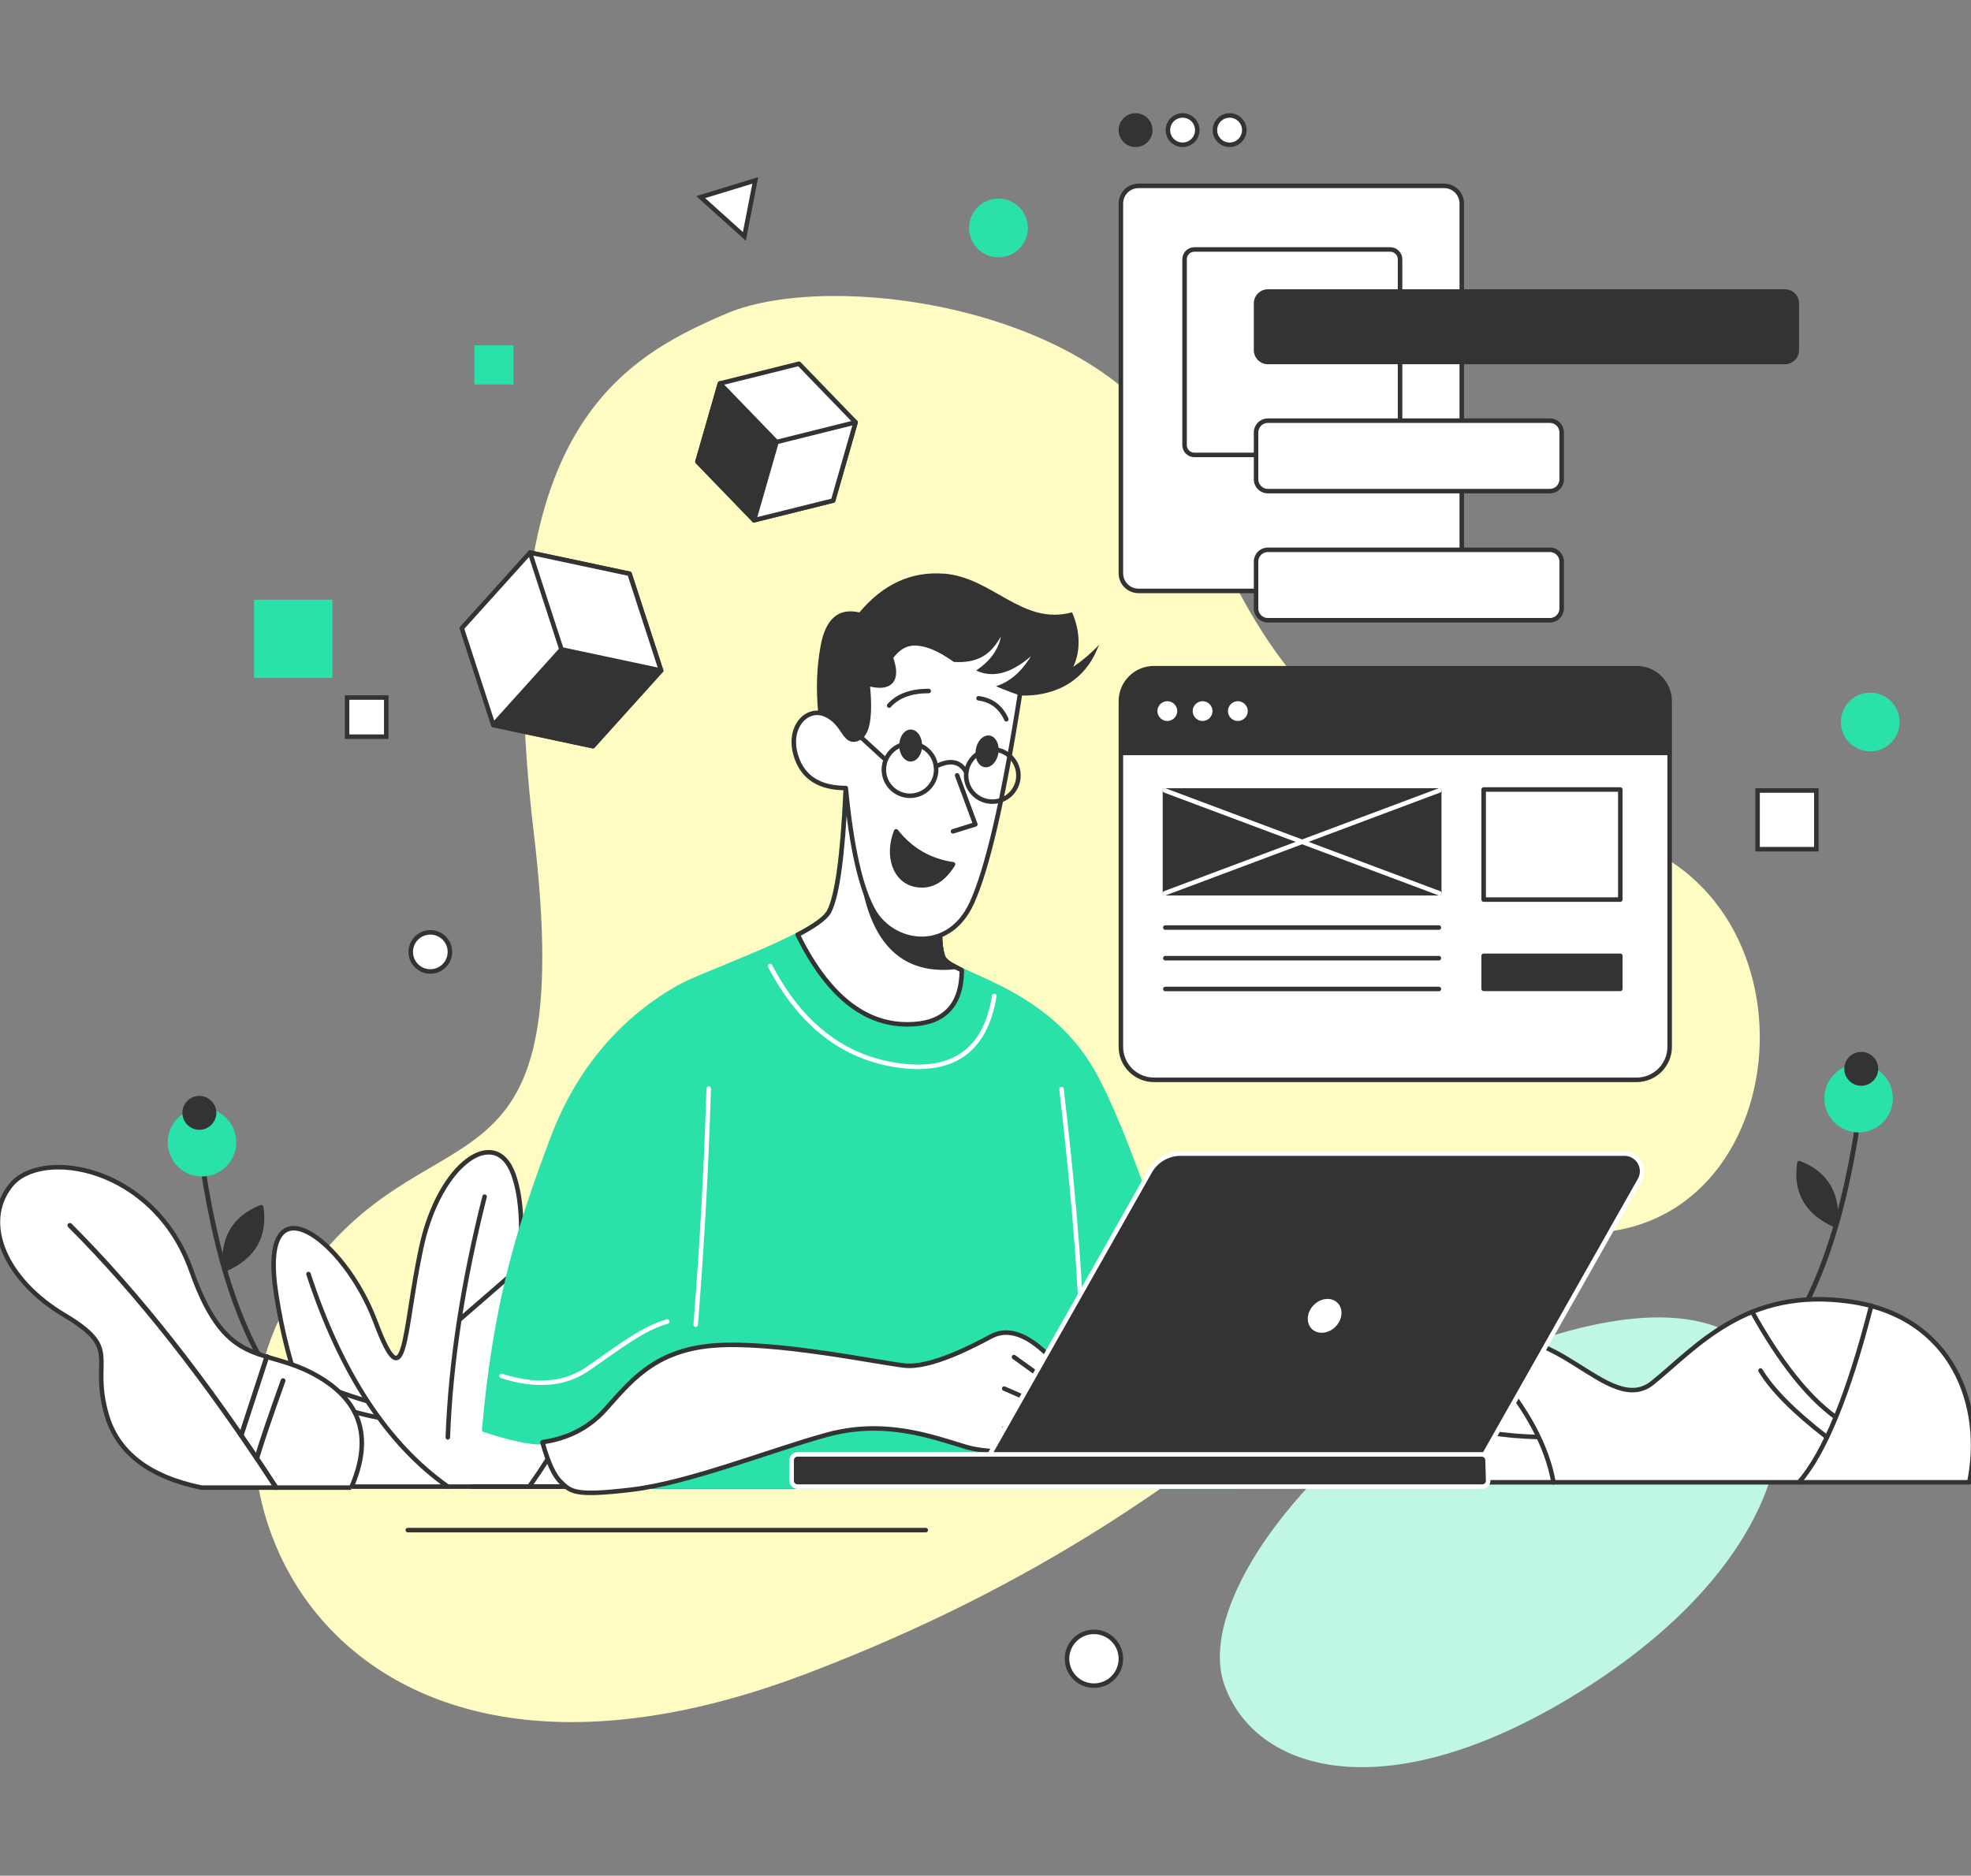<svg xmlns="http://www.w3.org/2000/svg" width="436" height="415" viewBox="0 0 436 415" fill="none"><rect x="0" y="0" width="436" height="415" fill="#808080" stroke="none"/><g clip-path="url(#clip0_1552_2906)"><g clip-path="url(#clip1_1552_2906)"><path d="M160.727 69.363C136.644 79.623 107.587 96.269 118.042 183.935C128.497 271.59 94.11 241.405 65.509 285.162C36.907 328.919 73.363 410.275 178.484 370.274C283.615 330.283 303.419 274.058 351.521 272.824C399.623 271.59 404.054 191.803 351.521 183.935C298.988 176.056 277.418 145.622 263.767 107.016C250.117 68.411 184.811 59.103 160.727 69.363Z" fill="#FFFCC3"></path><path d="M102.148 138.998L117.229 122.266L139.265 126.952L146.231 148.36L131.151 165.092L109.115 160.406L102.148 138.998Z" fill="white" stroke="#333333" stroke-linecap="round" stroke-linejoin="round"></path><path d="M124.195 143.674L146.231 148.36L131.15 165.092L109.114 160.406L124.195 143.674Z" fill="#333333" stroke="#333333" stroke-linecap="round" stroke-linejoin="round"></path><path d="M146.232 148.36L124.196 143.673L117.229 122.266L139.265 126.952L146.232 148.36Z" fill="white" stroke="#333333" stroke-linecap="round" stroke-linejoin="round"></path><path d="M176.739 80.478L189.263 93.434L184.301 110.75L166.804 115.101L154.28 102.146L159.253 84.84L176.739 80.478Z" fill="white" stroke="#333333" stroke-linecap="round" stroke-linejoin="round"></path><path d="M171.777 97.795L166.804 115.101L154.28 102.146L159.253 84.84L171.777 97.795Z" fill="#333333" stroke="#333333" stroke-linecap="round" stroke-linejoin="round"></path><path d="M166.804 115.101L171.776 97.795L189.262 93.434L184.3 110.75L166.804 115.101Z" fill="white" stroke="#333333" stroke-linecap="round" stroke-linejoin="round"></path><path d="M167.076 39.914L164.66 52.306L154.996 43.615L167.076 39.914Z" fill="white" stroke="#333333" stroke-linecap="round"></path><path d="M73.525 132.688H56.191V150.005H73.525V132.688Z" fill="#29E1A9"></path><path d="M85.442 154.334H76.775V162.992H85.442V154.334Z" fill="white" stroke="#333333" stroke-linecap="round"></path><path d="M113.61 76.409H104.943V85.067H113.61V76.409Z" fill="#29E1A9"></path><path d="M401.79 174.898H388.789V187.886H401.79V174.898Z" fill="white" stroke="#333333" stroke-linecap="round"></path><path d="M95.193 214.943C97.586 214.943 99.526 213.004 99.526 210.613C99.526 208.222 97.586 206.284 95.193 206.284C92.8 206.284 90.859 208.222 90.859 210.613C90.859 213.004 92.8 214.943 95.193 214.943Z" fill="white" stroke="#333333" stroke-linecap="round"></path><path d="M220.866 56.928C224.456 56.928 227.366 54.021 227.366 50.434C227.366 46.848 224.456 43.94 220.866 43.94C217.276 43.94 214.365 46.848 214.365 50.434C214.365 54.021 217.276 56.928 220.866 56.928Z" fill="#29E1A9"></path><path d="M413.707 166.24C417.297 166.24 420.208 163.332 420.208 159.746C420.208 156.159 417.297 153.252 413.707 153.252C410.117 153.252 407.207 156.159 407.207 159.746C407.207 163.332 410.117 166.24 413.707 166.24Z" fill="#29E1A9"></path><path d="M241.991 372.958C245.282 372.958 247.949 370.293 247.949 367.005C247.949 363.718 245.282 361.053 241.991 361.053C238.7 361.053 236.032 363.718 236.032 367.005C236.032 370.293 238.7 372.958 241.991 372.958Z" fill="white" stroke="#333333" stroke-linecap="round"></path><path d="M362.03 147.841H255.263C251.224 147.841 247.95 151.112 247.95 155.146V231.611C247.95 235.645 251.224 238.916 255.263 238.916H362.03C366.069 238.916 369.343 235.645 369.343 231.611V155.146C369.343 151.112 366.069 147.841 362.03 147.841Z" fill="white" stroke="#333333" stroke-linecap="round"></path><path d="M318.37 174.898H257.7V197.627H318.37V174.898Z" fill="#333333" stroke="#333333" stroke-linecap="round" stroke-linejoin="round"></path><path d="M362.03 147.841C366.071 147.841 369.343 151.109 369.343 155.146V166.835H247.95V155.146C247.95 151.109 251.222 147.841 255.263 147.841H362.03Z" fill="#333333" stroke="#333333" stroke-width="0.5" stroke-linecap="round" stroke-linejoin="round"></path><path d="M258.221 160.017C259.705 160.017 260.908 158.815 260.908 157.333C260.908 155.85 259.705 154.648 258.221 154.648C256.737 154.648 255.534 155.85 255.534 157.333C255.534 158.815 256.737 160.017 258.221 160.017Z" fill="white" stroke="#333333" stroke-linecap="round"></path><path d="M266.021 160.017C267.505 160.017 268.708 158.815 268.708 157.333C268.708 155.85 267.505 154.648 266.021 154.648C264.537 154.648 263.334 155.85 263.334 157.333C263.334 158.815 264.537 160.017 266.021 160.017Z" fill="white" stroke="#333333" stroke-linecap="round"></path><path d="M273.822 160.017C275.305 160.017 276.508 158.815 276.508 157.333C276.508 155.85 275.305 154.648 273.822 154.648C272.338 154.648 271.135 155.85 271.135 157.333C271.135 158.815 272.338 160.017 273.822 160.017Z" fill="white" stroke="#333333" stroke-linecap="round"></path><path d="M328.196 174.682H358.423V199.033H328.196V174.682Z" fill="white" stroke="#333333" stroke-linecap="round" stroke-linejoin="round"></path><path d="M358.423 211.479H328.196V218.785H358.423V211.479Z" fill="#333333" stroke="#333333" stroke-linecap="round" stroke-linejoin="round"></path><path d="M257.776 205.225H318.294" stroke="#333333" stroke-linecap="round" stroke-linejoin="round"></path><path d="M257.776 211.999H318.294" stroke="#333333" stroke-linecap="round" stroke-linejoin="round"></path><path d="M257.776 218.817H318.294" stroke="#333333" stroke-linecap="round" stroke-linejoin="round"></path><path d="M257.7 197.627L318.37 174.898" stroke="white" stroke-linecap="round" stroke-linejoin="round"></path><path d="M318.37 197.627L257.7 174.898" stroke="white" stroke-linecap="round" stroke-linejoin="round"></path><path d="M77.989 328.92C69.398 318.01 63.764 303.789 61.077 286.255C57.047 259.956 76.136 273.993 83.027 292.392C89.917 310.78 89.18 294.557 93.2 275.941C97.219 257.326 109.602 248.851 113.556 259.804C117.511 270.768 113.556 288.312 113.556 299.167C113.556 310.023 118.854 313.843 127.294 299.167C135.733 284.491 145.473 301.408 127.294 328.92H77.989Z" fill="white" stroke="#333333" stroke-linecap="round" stroke-linejoin="round"></path><path d="M68.238 281.883C75.421 303.81 85.692 319.493 99.061 328.919" stroke="#333333" stroke-linecap="round" stroke-linejoin="round"></path><path d="M99.061 318.021C99.656 301.656 102.365 283.896 107.197 264.761" stroke="#333333" stroke-linecap="round" stroke-linejoin="round"></path><path d="M117.077 328.919C122.862 320.791 127.987 311.667 132.439 301.537" stroke="#333333" stroke-linecap="round" stroke-linejoin="round"></path><path d="M101.715 291.927L115.019 280.379" stroke="#333333" stroke-linecap="round" stroke-linejoin="round"></path><path d="M65.107 303.93C71.369 306.69 76.689 308.692 81.098 309.958" stroke="#333333" stroke-linecap="round" stroke-linejoin="round"></path><path d="M70.46 309.958C76.159 311.852 80.557 313.075 83.645 313.627" stroke="#333333" stroke-linecap="round" stroke-linejoin="round"></path><path d="M44.145 253.213C47.46 278.723 53.765 297.197 63.06 308.648" stroke="#333333" stroke-width="1.07" stroke-linecap="round" stroke-linejoin="round"></path><path d="M44.816 245.149C49.009 245.225 52.335 248.678 52.27 252.855C52.205 257.033 48.738 260.366 44.556 260.302C40.364 260.226 37.038 256.773 37.102 252.596C37.178 248.407 40.634 245.084 44.816 245.149Z" fill="#29E1A9"></path><path d="M44.155 242.974C45.954 243.007 47.384 244.489 47.351 246.275C47.319 248.061 45.835 249.5 44.047 249.468C42.26 249.435 40.819 247.953 40.851 246.167C40.884 244.37 42.368 242.942 44.155 242.974Z" fill="#333333" stroke="#333333" stroke-linecap="round" stroke-linejoin="round"></path><path d="M49.756 280.865C49.149 274.015 51.825 269.426 57.784 267.099C58.726 273.527 56.05 278.116 49.756 280.865Z" fill="#333333" stroke="#333333" stroke-linecap="round" stroke-linejoin="round"></path><path d="M411.681 243.473C408.366 268.982 402.061 287.457 392.766 298.908" stroke="#333333" stroke-width="1.07" stroke-linecap="round" stroke-linejoin="round"></path><path d="M411.01 235.409C406.818 235.485 403.492 238.937 403.557 243.115C403.632 247.304 407.088 250.626 411.27 250.561C415.463 250.486 418.789 247.033 418.724 242.855C418.648 238.667 415.192 235.344 411.01 235.409Z" fill="#29E1A9"></path><path d="M411.67 233.234C409.872 233.266 408.442 234.749 408.474 236.535C408.507 238.332 409.991 239.76 411.779 239.728C413.566 239.695 415.007 238.213 414.974 236.427C414.942 234.63 413.458 233.201 411.67 233.234Z" fill="#333333" stroke="#333333" stroke-linecap="round" stroke-linejoin="round"></path><path d="M406.069 271.125C406.676 264.274 404 259.685 398.042 257.358C397.099 263.787 399.775 268.376 406.069 271.125Z" fill="#333333" stroke="#333333" stroke-linecap="round" stroke-linejoin="round"></path><path d="M77.697 329.136H44.534C32.91 326.733 25.911 321.3 23.538 312.847C19.985 300.174 27.092 298.615 14.221 290.963C1.351 283.311 -4.315 270.757 2.358 262.304C9.032 253.851 34.101 257.888 42.324 281.147C50.547 304.405 58.889 297.046 71.673 305.347C80.199 310.877 82.203 318.811 77.697 329.147V329.136Z" fill="white" stroke="#333333" stroke-linecap="round"></path><path d="M61.077 329.136C45.747 305.51 30.537 286.18 15.456 271.125" stroke="#333333" stroke-width="1.07" stroke-linecap="round" stroke-linejoin="round"></path><path d="M62.615 305.477C59.625 313.832 57.697 319.546 56.809 322.62" stroke="#333333" stroke-width="1.07" stroke-linecap="round" stroke-linejoin="round"></path><path d="M59.04 300.13L53.352 317.555" stroke="#333333" stroke-width="1.07" stroke-linecap="round" stroke-linejoin="round"></path><path d="M270.918 373.012C263.648 353.227 294.503 316.029 325.52 302.273C356.537 288.517 379.375 287.976 389.277 300.271C399.179 312.566 394.727 345.175 351.521 373.012C308.305 400.848 278.187 392.796 270.918 373.012Z" fill="#BFF6E6"></path><path d="M435.613 327.967H313.657C313.224 313.324 318.012 303.356 328.012 298.052C343.016 290.097 355.822 313.821 365.562 305.942C375.301 298.063 386.265 284.718 409.157 287.965C432.049 291.212 439.112 311.105 435.613 327.967Z" fill="white" stroke="#333333" stroke-linecap="round" stroke-linejoin="round"></path><path d="M413.946 288.863C408.962 308.388 403.632 321.43 397.955 327.967" stroke="#333333" stroke-linecap="round" stroke-linejoin="round"></path><path d="M405.95 313.485C399.829 308.994 393.719 301.277 387.619 290.313" stroke="#333333" stroke-linecap="round" stroke-linejoin="round"></path><path d="M404.065 317.945C396.893 312.403 392.018 307.49 389.439 303.226" stroke="#333333" stroke-linecap="round" stroke-linejoin="round"></path><path d="M343.645 327.967C342.247 320.077 337.849 311.83 330.449 303.226" stroke="#333333" stroke-linecap="round" stroke-linejoin="round"></path><path d="M340.232 317.945C332.627 317.75 325.899 316.668 320.049 314.709" stroke="#333333" stroke-linecap="round" stroke-linejoin="round"></path><path d="M251.2 32.035C252.995 32.035 254.45 30.581 254.45 28.788C254.45 26.995 252.995 25.541 251.2 25.541C249.405 25.541 247.95 26.995 247.95 28.788C247.95 30.581 249.405 32.035 251.2 32.035Z" fill="#333333" stroke="#333333" stroke-linecap="round" stroke-linejoin="round"></path><path d="M261.601 32.035C263.396 32.035 264.851 30.581 264.851 28.788C264.851 26.995 263.396 25.541 261.601 25.541C259.806 25.541 258.351 26.995 258.351 28.788C258.351 30.581 259.806 32.035 261.601 32.035Z" fill="white" stroke="#333333" stroke-linecap="round" stroke-linejoin="round"></path><path d="M272.001 32.035C273.796 32.035 275.251 30.581 275.251 28.788C275.251 26.995 273.796 25.541 272.001 25.541C270.206 25.541 268.751 26.995 268.751 28.788C268.751 30.581 270.206 32.035 272.001 32.035Z" fill="white" stroke="#333333" stroke-linecap="round" stroke-linejoin="round"></path><path d="M319.453 41.126H251.85C249.696 41.126 247.95 42.87 247.95 45.022V126.844C247.95 128.996 249.696 130.74 251.85 130.74H319.453C321.607 130.74 323.354 128.996 323.354 126.844V45.022C323.354 42.87 321.607 41.126 319.453 41.126Z" fill="white" stroke="#333333" stroke-linecap="round" stroke-linejoin="round"></path><path d="M264.201 55.196H307.536C308.728 55.196 309.703 56.17 309.703 57.361V98.488C309.703 99.679 308.728 100.653 307.536 100.653H264.201C263.009 100.653 262.034 99.679 262.034 98.488V57.361C262.034 56.17 263.009 55.196 264.201 55.196Z" fill="white" stroke="#333333" stroke-linecap="round" stroke-linejoin="round"></path><path d="M394.857 64.504H280.452C279.016 64.504 277.852 65.667 277.852 67.101V77.492C277.852 78.926 279.016 80.089 280.452 80.089H394.857C396.293 80.089 397.457 78.926 397.457 77.492V67.101C397.457 65.667 396.293 64.504 394.857 64.504Z" fill="#333333" stroke="#333333" stroke-linecap="round" stroke-linejoin="round"></path><path d="M342.854 93.076H280.452C279.016 93.076 277.852 94.239 277.852 95.674V106.064C277.852 107.498 279.016 108.661 280.452 108.661H342.854C344.29 108.661 345.455 107.498 345.455 106.064V95.674C345.455 94.239 344.29 93.076 342.854 93.076Z" fill="white" stroke="#333333" stroke-linecap="round" stroke-linejoin="round"></path><path d="M342.854 121.648H280.452C279.016 121.648 277.852 122.811 277.852 124.246V134.636C277.852 136.071 279.016 137.233 280.452 137.233H342.854C344.29 137.233 345.455 136.071 345.455 134.636V124.246C345.455 122.811 344.29 121.648 342.854 121.648Z" fill="white" stroke="#333333" stroke-linecap="round" stroke-linejoin="round"></path><path d="M104.369 328.919H180.704" stroke="#333333" stroke-linecap="round" stroke-linejoin="round"></path><path d="M90.21 338.541H204.777" stroke="#333333" stroke-linecap="round" stroke-linejoin="round"></path><path d="M187.096 174.357C186.446 189.011 185.222 198.113 183.413 201.641C180.704 206.934 155.819 215.213 150.153 218.449C144.498 221.685 130.295 230.593 122.332 251.632C114.369 272.672 109.548 288.928 107.11 316.354C113.058 318.313 117.359 319.222 119.992 319.081L135.311 328.908H273.312C259.325 279.989 248.752 249.306 241.59 236.87C230.854 218.211 209.988 215.679 208.601 211.696C207.681 209.044 207.681 204.672 208.601 198.567L187.086 174.346L187.096 174.357Z" fill="#29E1A9" stroke="#29E1A9" stroke-linecap="round" stroke-linejoin="round"></path><path d="M187.096 174.356L208.612 198.578C207.691 204.682 207.691 209.055 208.612 211.706C208.948 212.691 210.486 213.59 212.761 214.661C212.707 222.648 208.677 226.642 200.681 226.642C191.05 226.642 182.979 220.04 176.457 206.825C179.978 204.975 182.632 203.189 183.423 201.652C185.2 198.189 186.413 189.346 187.074 175.136L187.107 174.367L187.096 174.356Z" fill="white" stroke="#333333" stroke-linecap="round" stroke-linejoin="round"></path><path d="M190.217 187.863L201.885 191.002L208.613 198.578C207.692 204.682 207.692 209.055 208.613 211.706C208.873 212.464 209.848 213.167 211.31 213.947C198.483 215.354 191.463 206.858 190.249 188.48L190.217 187.874V187.863Z" fill="#333333" stroke="#333333" stroke-linecap="round"></path><path d="M187.096 174.356C188.364 187.582 190.433 196.662 193.282 201.598C197.562 209.001 209.728 211.1 214.917 199.899C218.373 192.431 221.927 177.084 225.578 153.858C226.044 152.245 226.434 151.239 226.748 150.816C231.721 144.16 233.757 141.509 232.197 140.665C231.417 140.242 218.016 133.153 217.312 132.72C216.142 131.974 223.249 146.379 210.811 145.481C204.69 141.152 200.097 141.152 197.042 145.481C197.973 148.046 197.973 149.821 197.042 150.816C196.11 151.812 194.398 151.953 191.906 151.239C192.643 158.425 191.961 162.473 189.848 163.393C186.685 164.778 186.901 160.07 182.687 158.144C178.473 156.217 173.89 161.022 176.23 167.689C177.79 172.127 181.408 174.356 187.085 174.356H187.096Z" fill="white" stroke="#333333" stroke-linecap="round" stroke-linejoin="round"></path><path d="M208.775 126.909C219.576 127.731 226.152 138.5 237.148 135.48C239.044 139.831 239.012 144.182 237.408 147.548C239.51 146.109 241.438 144.463 243.194 142.591L242.858 143.273C238.806 153.436 229.25 153.988 226.087 153.879L225.589 153.858C223.693 153.208 221.938 152.537 220.313 151.823C223.184 150.946 225.654 148.912 227.734 145.708L228.07 145.178L227.604 145.578C223.346 149.096 219.468 150.016 215.947 148.349C219.045 146.238 220.865 143.728 221.407 140.849L220.995 141.509L220.659 142.028L220.313 142.526C218.687 144.745 216.25 146.79 210.995 146.455L210.746 146.282C204.625 141.953 200.064 141.693 197.063 145.502C197.995 148.068 197.995 149.843 197.063 150.838C196.132 151.834 194.42 151.975 191.928 151.26C192.665 158.447 191.982 162.495 189.87 163.414C186.706 164.8 186.923 160.092 182.708 158.165C182.145 157.906 181.56 157.765 180.997 157.743C180.487 152.516 180.661 147.537 181.538 142.829C182.643 136.887 185.493 134.441 190.108 135.502C195.351 129.236 201.581 126.378 208.785 126.93L208.775 126.909Z" fill="#333333"></path><path d="M201.451 167.993C202.57 167.993 203.477 166.631 203.477 164.951C203.477 163.272 202.57 161.91 201.451 161.91C200.332 161.91 199.425 163.272 199.425 164.951C199.425 166.631 200.332 167.993 201.451 167.993Z" fill="#333333" stroke="#333333" stroke-linecap="round"></path><path d="M218.828 163.241C219.933 163.415 220.616 164.897 220.356 166.564C220.096 168.22 218.98 169.421 217.875 169.248C216.77 169.075 216.087 167.592 216.347 165.925C216.607 164.259 217.723 163.068 218.828 163.241Z" fill="#333333" stroke="#333333" stroke-linecap="round"></path><path d="M210.812 183.935L215.752 182.398L211.722 171.543" stroke="#333333" stroke-linecap="round" stroke-linejoin="round"></path><path d="M196.685 156.109C198.613 153.955 201.527 152.884 205.438 152.884" stroke="#333333" stroke-linecap="round"></path><path d="M216.456 154.496C219.349 154.886 221.396 156.433 222.61 159.139" stroke="#333333" stroke-linecap="round"></path><path d="M210.822 191.229C205.687 190.493 201.494 188.058 198.222 183.935C196.11 189.314 197.908 194.974 202.708 195.786C205.914 196.327 208.612 194.812 210.822 191.229Z" fill="#333333" stroke="#333333" stroke-linecap="round" stroke-linejoin="round"></path><path d="M201.299 176.067C204.494 176.067 207.084 173.479 207.084 170.287C207.084 167.095 204.494 164.508 201.299 164.508C198.104 164.508 195.514 167.095 195.514 170.287C195.514 173.479 198.104 176.067 201.299 176.067Z" stroke="#333333" stroke-linecap="round" stroke-linejoin="round"></path><path d="M219.5 177.366C222.695 177.366 225.285 174.778 225.285 171.586C225.285 168.394 222.695 165.807 219.5 165.807C216.305 165.807 213.715 168.394 213.715 171.586C213.715 174.778 216.305 177.366 219.5 177.366Z" stroke="#333333" stroke-linecap="round" stroke-linejoin="round"></path><path d="M207.074 169.562C210.151 168.014 212.361 168.425 213.715 170.795" stroke="#333333" stroke-linecap="round" stroke-linejoin="round"></path><path d="M195.514 167.754L187.714 160.611" stroke="#333333" stroke-linecap="round" stroke-linejoin="round"></path><path d="M120.002 319.081C125.603 318.281 130.175 315.943 133.728 312.057C139.059 306.224 144.313 298.821 157.747 297.717C171.17 296.613 194.257 301.505 200.118 302.144C205.979 302.782 215.74 297.565 219.207 295.704C222.674 293.842 226.228 295.206 229.467 297.728C232.706 300.25 243.572 311.224 243.572 312.858C243.572 314.493 241.698 315.196 242.63 316.711C243.572 318.216 242.977 320.131 240.041 320.131C237.105 320.131 221.591 322.523 213.671 320.131C205.752 317.739 195.546 313.973 182.849 317.469C170.152 320.965 152.493 328.065 139.73 329.591C126.968 331.117 126.286 330.002 124.065 327.913C122.591 326.528 121.226 323.584 119.991 319.103L120.002 319.081Z" fill="white" stroke="#333333" stroke-linecap="round" stroke-linejoin="round"></path><path d="M153.891 293.084C155.299 275.399 156.263 257.996 156.772 240.863" stroke="white" stroke-linecap="round"></path><path d="M110.956 304.427C118.605 306.894 124.975 306.353 130.078 302.814C137.737 297.489 142.298 293.918 147.618 292.392" stroke="white" stroke-linecap="round"></path><path d="M234.819 240.972C237.842 266.882 239.37 287.294 239.38 302.208" stroke="white" stroke-linecap="round"></path><path d="M222.133 315.997L239.781 316.722" stroke="#333333" stroke-linecap="round" stroke-linejoin="round"></path><path d="M222.133 307.23L242.316 315.997" stroke="#333333" stroke-linecap="round" stroke-linejoin="round"></path><path d="M224.3 300.26L240.724 312.078" stroke="#333333" stroke-linecap="round" stroke-linejoin="round"></path><path d="M170.358 213.741C177.151 226.718 186.631 234.045 198.808 235.733C210.985 237.411 218.027 232.292 219.945 220.354" stroke="white" stroke-linecap="round"></path><path d="M327.893 328.919H176.414C175.699 328.919 175.114 328.335 175.114 327.621V323.086C175.114 322.372 175.699 321.787 176.414 321.787H327.763C328.467 321.787 329.041 322.35 329.063 323.053L329.193 327.588C329.214 328.303 328.651 328.898 327.925 328.919C327.914 328.919 327.903 328.919 327.893 328.919Z" fill="#333333" stroke="white" stroke-linecap="round"></path><path d="M218.937 321.787H328.369L362.744 261.059C363.806 259.187 363.145 256.806 361.271 255.745C360.686 255.409 360.025 255.236 359.353 255.236H261.156C258.339 255.236 255.75 256.752 254.363 259.198L218.937 321.787Z" fill="#333333" stroke="white" stroke-linecap="round"></path><path d="M296.182 287.868C297.731 289.361 297.569 292.035 295.824 293.842C294.08 295.649 291.404 295.898 289.855 294.405C288.306 292.911 288.468 290.238 290.213 288.431C291.957 286.623 294.633 286.374 296.182 287.868Z" fill="white" stroke="#333333" stroke-linecap="round" stroke-linejoin="round"></path></g></g><defs><clipPath id="clip0_1552_2906"><rect width="436" height="414.32" fill="white"></rect></clipPath><clipPath id="clip1_1552_2906"><rect width="438" height="366" fill="white" transform="translate(-1 25)"></rect></clipPath></defs></svg>